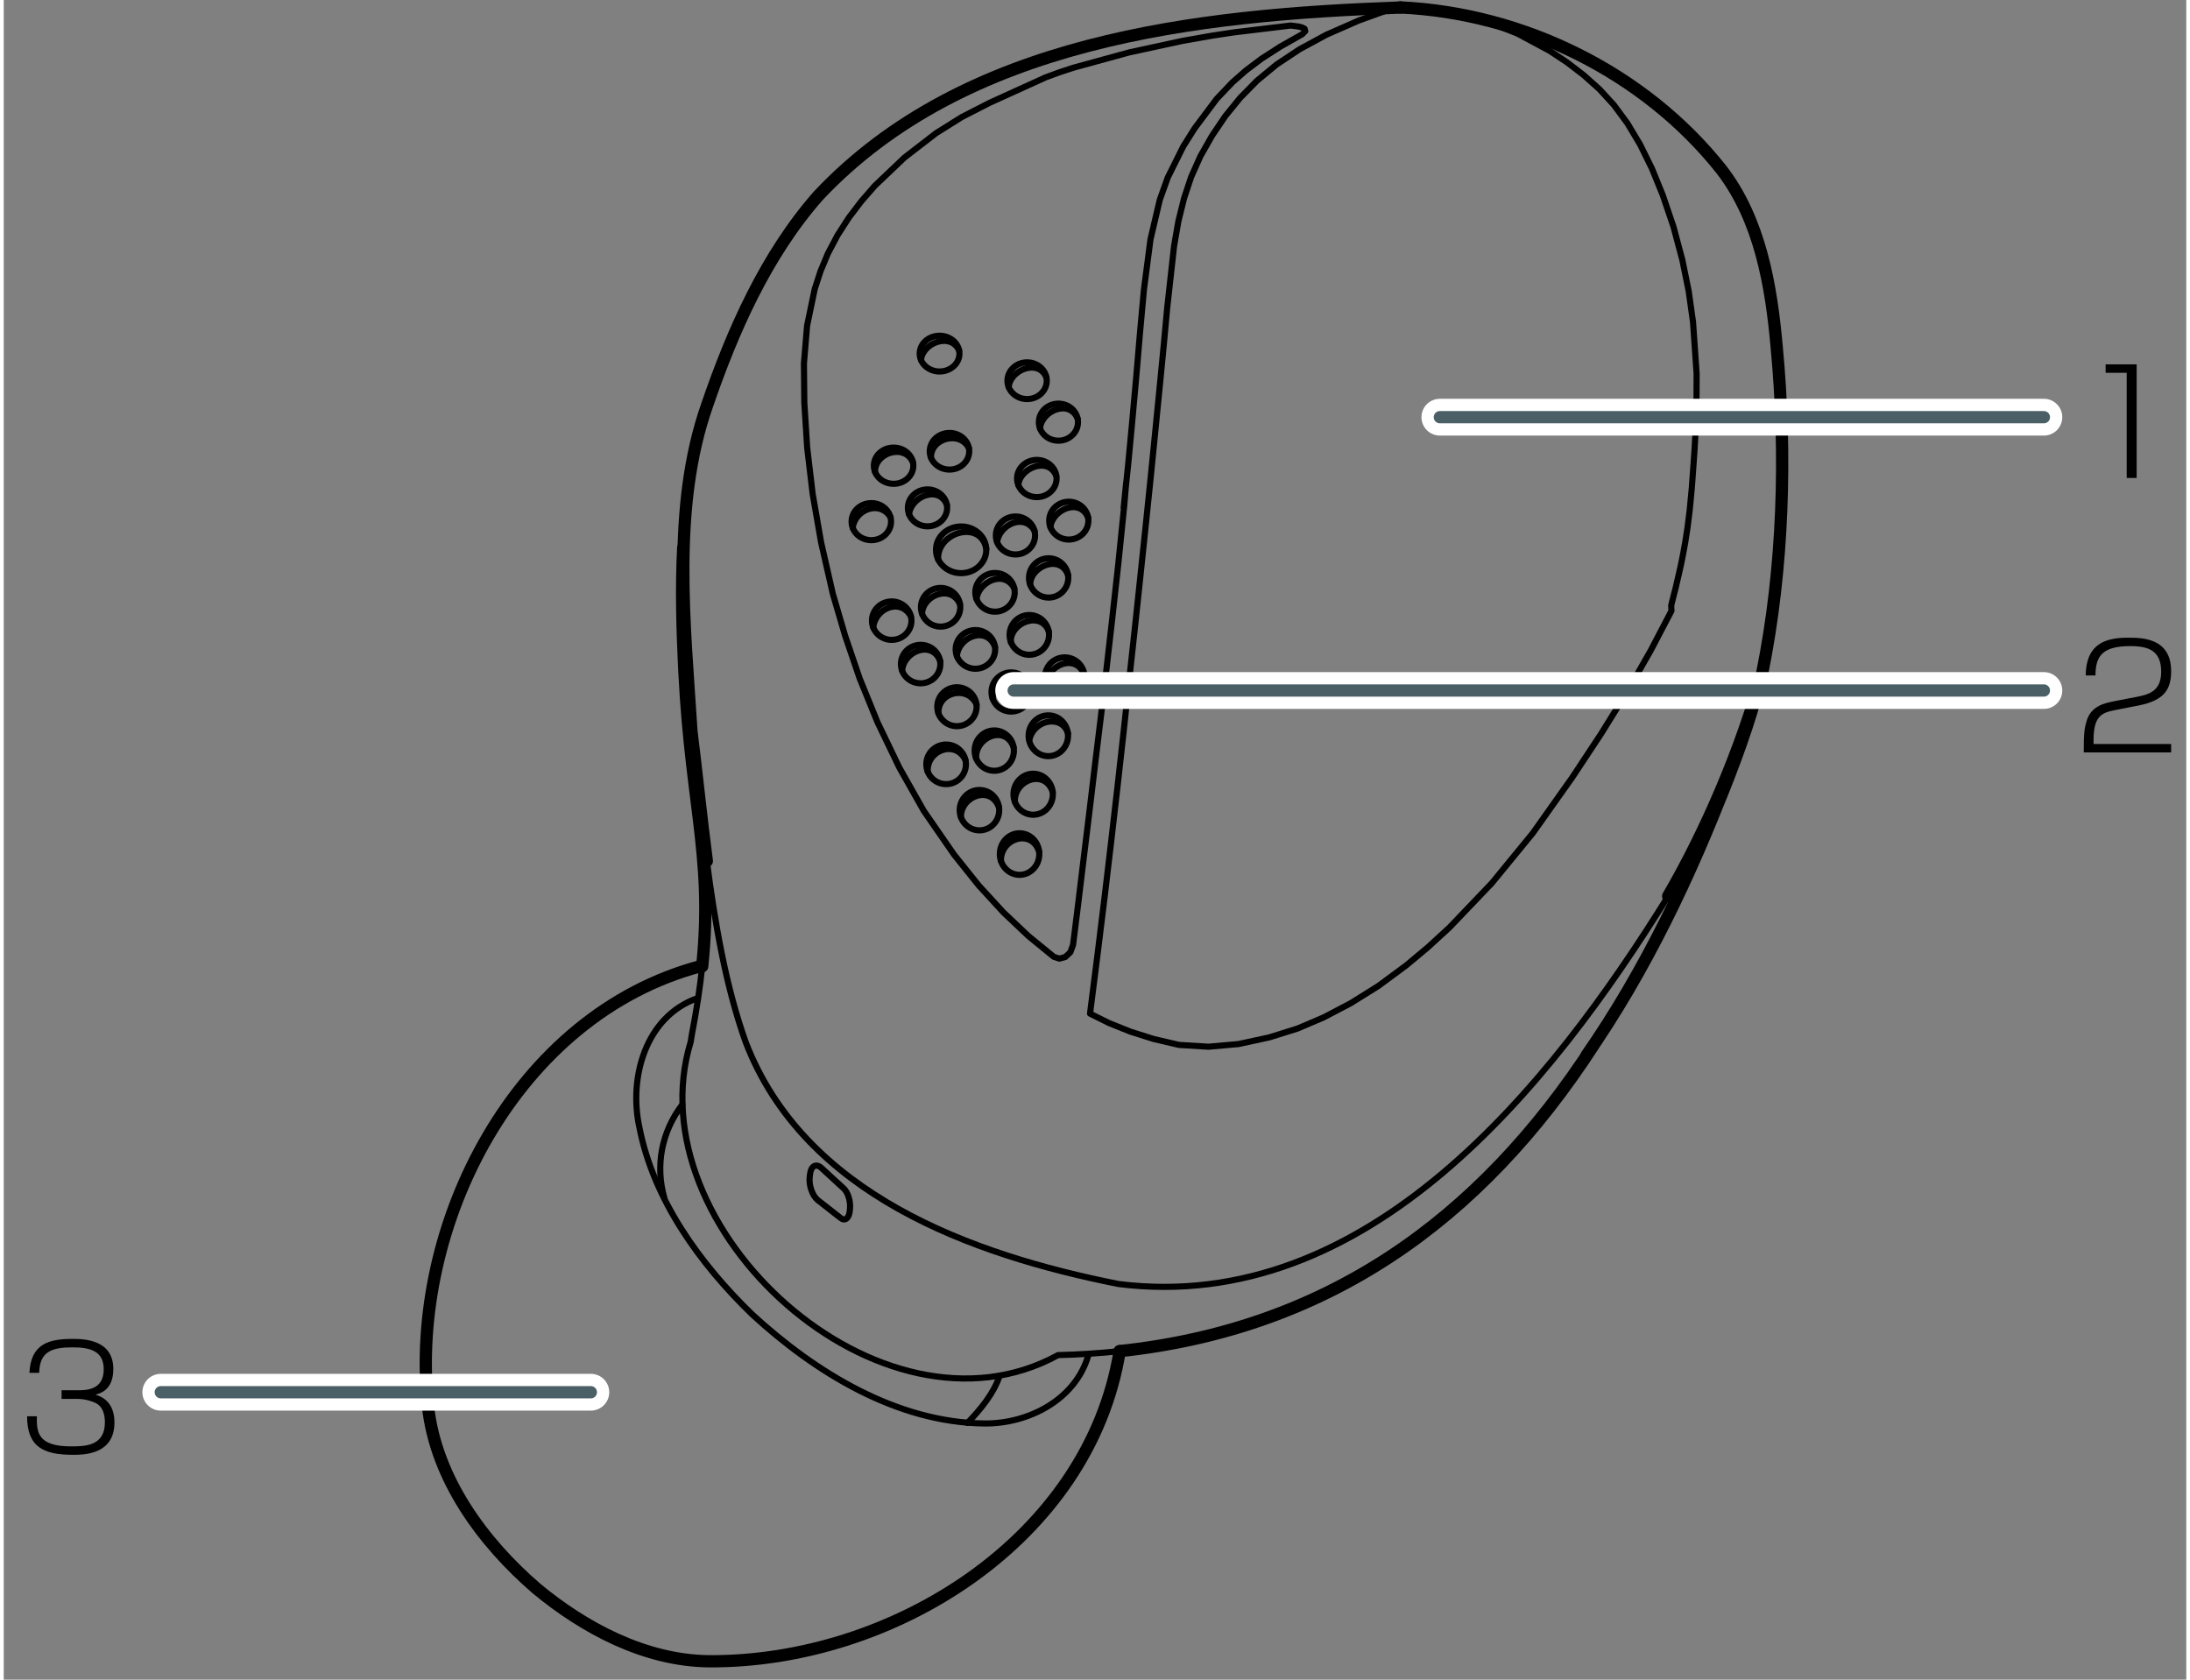 ﻿<?xml version="1.0" encoding="utf-8" standalone="no"?><svg width="264px" height="202.5px" viewBox="-1 -1 178 137" xmlns="http://www.w3.org/2000/svg" xmlns:xlink="http://www.w3.org/1999/xlink"><rect x="-1" y="-1" width="178" height="137" fill="#808080" stroke="none"/><title>generated by pstoedit</title><!-- generated by pstoedit version:3.75 --><g xml:space="preserve">
<clipPath id="clippath1"> 	<path d="M 0 -0.895 L 0 135 L 176.668 135 L 176.668 -0.895 Z" style="clip-rule:nonzero" />
</clipPath>
<g style="clip-path:url(#clippath1)"> 
<g stroke="#000000" fill="none" stroke-width="0.5" stroke-linejoin="round" stroke-linecap="round" stroke-miterlimit="10">
	<path d="M 137.316 67.969 L 137.844 66.363" />
</g>
<g stroke="#000000" fill="none" stroke-width="0.5" stroke-linejoin="round" stroke-linecap="round" stroke-miterlimit="10">
	<path d="M 54.355 89.082 C 52.656 91.281 52.113 94.086 52.891 96.758" />
</g>
<g stroke="#000000" fill="none" stroke-width="0.5" stroke-linejoin="round" stroke-linecap="round" stroke-miterlimit="10">
	<path d="M 87.453 109.551 L 87.453 109.551" />
</g>
<g stroke="#000000" fill="none" stroke-width="1" stroke-linejoin="round" stroke-linecap="round" stroke-miterlimit="10">
	<path d="M 134.746 72.094 C 137.938 66.609 140.734 59.98 142.422 53.871 C 144.145 45.344 144.418 36.02 143.602 27.371 C 143.164 22.34 142.246 16.902 139.07 12.809 C 132.816 4.926 122.91 0.062 112.887 -0.395" />
</g>
<g stroke="#000000" fill="none" stroke-width="0.5" stroke-linejoin="round" stroke-linecap="round" stroke-miterlimit="10">
	<path d="M 56.344 69.23 C 57.008 74.348 57.902 79.5 59.52 84.023 C 64.297 96.406 77.879 101.328 89.906 103.727 C 110.258 106.285 125.121 87.598 134.746 72.094" />
</g>
<g stroke="#000000" fill="none" stroke-width="1" stroke-linejoin="round" stroke-linecap="round" stroke-miterlimit="10">
	<path d="M 112.914 -0.387 C 96.367 0.207 77.398 2.23 65.434 14.965 C 61.164 19.816 58.434 26.008 56.359 32.07 C 53.441 40.391 54.547 49.996 55.086 58.621 C 55.508 61.98 55.867 65.598 56.344 69.23" />
</g>
<g stroke="#000000" fill="none" stroke-width="0.5" stroke-linejoin="round" stroke-linecap="round" stroke-miterlimit="10">
	<path d="M 73.16 36.73 C 72.484 35.133 70.019 35.922 70.062 37.496" />
</g>
<g stroke="#000000" fill="none" stroke-width="0.5" stroke-linejoin="round" stroke-linecap="round" stroke-miterlimit="10">
	<path d="M 86.582 33.145 C 85.906 31.52 83.609 32.523 83.519 33.953" />
</g>
<g stroke="#000000" fill="none" stroke-width="0.5" stroke-linejoin="round" stroke-linecap="round" stroke-miterlimit="10">
	<path d="M 77.719 35.555 C 76.977 34.094 74.574 34.75 74.625 36.332" />
</g>
<g stroke="#000000" fill="none" stroke-width="0.5" stroke-linejoin="round" stroke-linecap="round" stroke-miterlimit="10">
	<path d="M 84.84 37.816 C 84.184 36.176 81.816 37.219 81.75 38.57" />
</g>
<g stroke="#000000" fill="none" stroke-width="0.5" stroke-linejoin="round" stroke-linecap="round" stroke-miterlimit="10">
	<path d="M 71.332 41.195 C 70.434 39.75 68.394 40.582 68.242 42.059" />
</g>
<g stroke="#000000" fill="none" stroke-width="0.5" stroke-linejoin="round" stroke-linecap="round" stroke-miterlimit="10">
	<path d="M 75.922 40.176 C 75.262 38.547 72.992 39.496 72.836 40.945" />
</g>
<g stroke="#000000" fill="none" stroke-width="0.5" stroke-linejoin="round" stroke-linecap="round" stroke-miterlimit="10">
	<path d="M 76.988 48.277 C 76.242 46.625 73.965 47.555 73.894 49.047" />
</g>
<g stroke="#000000" fill="none" stroke-width="0.5" stroke-linejoin="round" stroke-linecap="round" stroke-miterlimit="10">
	<path d="M 84.25 50.535 C 83.606 48.75 81.035 49.805 81.137 51.383" />
</g>
<g stroke="#000000" fill="none" stroke-width="0.5" stroke-linejoin="round" stroke-linecap="round" stroke-miterlimit="10">
	<path d="M 79.852 51.785 C 79.207 50.004 76.848 50.922 76.738 52.523" />
</g>
<g stroke="#000000" fill="none" stroke-width="0.5" stroke-linejoin="round" stroke-linecap="round" stroke-miterlimit="10">
	<path d="M 87.453 41.246 C 86.762 39.539 84.492 40.59 84.363 42.004" />
</g>
<g stroke="#000000" fill="none" stroke-width="0.5" stroke-linejoin="round" stroke-linecap="round" stroke-miterlimit="10">
	<path d="M 83.078 42.309 C 82.238 40.809 80.195 41.801 80.016 43.215" />
</g>
<g stroke="#000000" fill="none" stroke-width="0.5" stroke-linejoin="round" stroke-linecap="round" stroke-miterlimit="10">
	<path d="M 76.922 27.594 C 76.238 26.078 73.922 26.965 73.812 28.371" />
</g>
<g stroke="#000000" fill="none" stroke-width="0.5" stroke-linejoin="round" stroke-linecap="round" stroke-miterlimit="10">
	<path d="M 85.816 45.938 C 85.203 44.145 82.711 45.188 82.715 46.688" />
</g>
<g stroke="#000000" fill="none" stroke-width="0.5" stroke-linejoin="round" stroke-linecap="round" stroke-miterlimit="10">
	<path d="M 81.418 46.984 C 80.566 45.414 78.477 46.488 78.34 47.855" />
</g>
<g stroke="#000000" fill="none" stroke-width="0.5" stroke-linejoin="round" stroke-linecap="round" stroke-miterlimit="10">
	<path d="M 72.984 49.27 C 72.129 47.727 70.047 48.629 69.918 50.188" />
</g>
<g stroke="#000000" fill="none" stroke-width="0.5" stroke-linejoin="round" stroke-linecap="round" stroke-miterlimit="10">
	<path d="M 75.387 52.949 C 74.738 51.172 72.379 52.098 72.269 53.711" />
</g>
<g stroke="#000000" fill="none" stroke-width="0.5" stroke-linejoin="round" stroke-linecap="round" stroke-miterlimit="10">
	<path d="M 78.344 56.461 C 77.574 54.832 75.152 55.469 75.231 57.18" />
</g>
<g stroke="#000000" fill="none" stroke-width="0.5" stroke-linejoin="round" stroke-linecap="round" stroke-miterlimit="10">
	<path d="M 87.133 54.07 C 86.477 52.203 84.035 53.273 84.035 54.832" />
</g>
<g stroke="#000000" fill="none" stroke-width="0.5" stroke-linejoin="round" stroke-linecap="round" stroke-miterlimit="10">
	<path d="M 82.762 55.277 C 82.109 53.434 79.707 54.355 79.656 55.992" />
</g>
<g stroke="#000000" fill="none" stroke-width="0.5" stroke-linejoin="round" stroke-linecap="round" stroke-miterlimit="10">
	<path d="M 77.434 60.988 C 76.617 59.324 74.277 60.176 74.356 61.926" />
</g>
<g stroke="#000000" fill="none" stroke-width="0.5" stroke-linejoin="round" stroke-linecap="round" stroke-miterlimit="10">
	<path d="M 81.367 59.965 C 80.715 58.086 78.238 59.086 78.301 60.844" />
</g>
<g stroke="#000000" fill="none" stroke-width="0.5" stroke-linejoin="round" stroke-linecap="round" stroke-miterlimit="10">
	<path d="M 85.801 58.824 C 85.316 57.254 83.031 57.68 82.652 59.316" />
</g>
<g stroke="#000000" fill="none" stroke-width="0.5" stroke-linejoin="round" stroke-linecap="round" stroke-miterlimit="10">
	<path d="M 80.18 64.887 C 79.523 62.992 77.059 63.926 77.062 65.637" />
</g>
<g stroke="#000000" fill="none" stroke-width="0.5" stroke-linejoin="round" stroke-linecap="round" stroke-miterlimit="10">
	<path d="M 84.555 63.605 C 83.918 61.68 81.391 62.602 81.465 64.398" />
</g>
<g stroke="#000000" fill="none" stroke-width="0.5" stroke-linejoin="round" stroke-linecap="round" stroke-miterlimit="10">
	<path d="M 84.039 29.789 C 83.383 28.223 81.062 29.176 80.961 30.578" />
</g>
<g stroke="#000000" fill="none" stroke-width="0.5" stroke-linejoin="round" stroke-linecap="round" stroke-miterlimit="10">
	<path d="M 83.449 68.48 C 82.824 66.531 80.25 67.41 80.332 69.23" />
</g>
<g stroke="#000000" fill="none" stroke-width="0.5" stroke-linejoin="round" stroke-linecap="round" stroke-miterlimit="10">
	<path d="M 75.211 44.645 C 75.055 42.438 78.652 41.336 79.133 43.75" />
</g>
<g stroke="#000000" fill="none" stroke-width="1" stroke-linejoin="round" stroke-linecap="round" stroke-miterlimit="10">
	<path d="M 90.012 109.203 C 106.691 107.426 119.297 98.754 128.754 84.109 L 128.078 85.094 C 132.863 78.215 136.578 70.395 139.57 62.594 L 138.684 64.844 C 139.945 61.793 141.512 57.66 142.238 54.426" />
</g>
<g stroke="#000000" fill="none" stroke-width="0.5" stroke-linejoin="round" stroke-linecap="round" stroke-miterlimit="10">
	<path d="M 55.965 77.816 C 55.793 79.492 55.52 81.328 55.117 83.406 L 55.027 83.973 C 50.391 99.18 70.578 117.438 84.988 109.527 C 86.703 109.488 88.375 109.379 90.012 109.203" />
</g>
<g stroke="#000000" fill="none" stroke-width="1" stroke-linejoin="round" stroke-linecap="round" stroke-miterlimit="10">
	<path d="M 54.418 43.668 C 54.246 46.82 54.336 50.734 54.535 53.887 L 54.418 51.473 C 54.809 64.16 56.941 68.43 55.965 77.816" />
</g>
<g stroke="#000000" fill="none" stroke-width="1" stroke-linejoin="round" stroke-linecap="round" stroke-miterlimit="10">
	<path d="M 55.84 77.805 C 40.797 81.793 32.016 98.891 33.605 113.734 C 34.254 119.606 38.074 124.789 42.438 128.555 C 46.359 131.812 51.316 134.445 56.512 134.5 C 71.465 134.598 87.527 124.586 90.012 109.203" />
</g>
<g stroke="#000000" fill="none" stroke-width="0.5" stroke-linejoin="round" stroke-linecap="round" stroke-miterlimit="10">
	<path d="M 55.559 80.422 C 51.34 81.918 49.961 86.906 50.84 90.945 C 51.992 96.844 55.785 102.086 60.031 106.199 C 65.168 110.93 71.828 115.035 79 115.105 C 82.586 115.133 86.402 113.164 87.453 109.551" />
</g>
<g stroke="#000000" fill="none" stroke-width="0.5" stroke-linejoin="round" stroke-linecap="round" stroke-miterlimit="10">
	<path d="M 80.223 111.199 C 79.75 112.656 78.648 113.98 77.598 115.062" />
</g>
<g stroke="#000000" fill="none" stroke-width="0.5" stroke-linejoin="round" stroke-linecap="round" stroke-miterlimit="10">
	<path d="M 83.457 68.66 C 83.457 69.598 82.738 70.355 81.848 70.355 C 80.957 70.355 80.238 69.598 80.238 68.66 C 80.238 67.723 80.957 66.965 81.848 66.965 C 82.738 66.965 83.457 67.723 83.457 68.66 Z" />
</g>
<g stroke="#000000" fill="none" stroke-width="0.5" stroke-linejoin="round" stroke-linecap="round" stroke-miterlimit="10">
	<path d="M 80.188 65.078 C 80.188 65.988 79.465 66.727 78.578 66.727 C 77.688 66.727 76.965 65.988 76.965 65.078 C 76.965 64.172 77.688 63.434 78.578 63.434 C 79.465 63.434 80.188 64.172 80.188 65.078 Z" />
</g>
<g stroke="#000000" fill="none" stroke-width="0.5" stroke-linejoin="round" stroke-linecap="round" stroke-miterlimit="10">
	<path d="M 84.562 63.781 C 84.562 64.707 83.844 65.453 82.957 65.453 C 82.07 65.453 81.352 64.707 81.352 63.781 C 81.352 62.859 82.07 62.109 82.957 62.109 C 83.844 62.109 84.562 62.859 84.562 63.781 Z" />
</g>
<g stroke="#000000" fill="none" stroke-width="0.5" stroke-linejoin="round" stroke-linecap="round" stroke-miterlimit="10">
	<path d="M 85.801 59.012 C 85.801 59.93 85.082 60.676 84.195 60.676 C 83.305 60.676 82.586 59.93 82.586 59.012 C 82.586 58.09 83.305 57.348 84.195 57.348 C 85.082 57.348 85.801 58.09 85.801 59.012 Z" />
</g>
<g stroke="#000000" fill="none" stroke-width="0.5" stroke-linejoin="round" stroke-linecap="round" stroke-miterlimit="10">
	<path d="M 81.387 60.223 C 81.387 61.133 80.668 61.867 79.785 61.867 C 78.898 61.867 78.184 61.133 78.184 60.223 C 78.184 59.316 78.898 58.578 79.785 58.578 C 80.668 58.578 81.387 59.316 81.387 60.223 Z" />
</g>
<g stroke="#000000" fill="none" stroke-width="0.5" stroke-linejoin="round" stroke-linecap="round" stroke-miterlimit="10">
	<path d="M 77.473 61.34 C 77.473 62.234 76.75 62.957 75.856 62.957 C 74.965 62.957 74.242 62.234 74.242 61.34 C 74.242 60.449 74.965 59.727 75.856 59.727 C 76.75 59.727 77.473 60.449 77.473 61.34 Z" />
</g>
<g stroke="#000000" fill="none" stroke-width="0.5" stroke-linejoin="round" stroke-linecap="round" stroke-miterlimit="10">
	<path d="M 78.344 56.645 C 78.344 57.52 77.625 58.23 76.738 58.23 C 75.856 58.23 75.137 57.52 75.137 56.645 C 75.137 55.766 75.856 55.055 76.738 55.055 C 77.625 55.055 78.344 55.766 78.344 56.645 Z" />
</g>
<g stroke="#000000" fill="none" stroke-width="0.5" stroke-linejoin="round" stroke-linecap="round" stroke-miterlimit="10">
	<path d="M 82.762 55.441 C 82.762 56.324 82.047 57.039 81.16 57.039 C 80.273 57.039 79.559 56.324 79.559 55.441 C 79.559 54.562 80.273 53.844 81.16 53.844 C 82.047 53.844 82.762 54.562 82.762 55.441 Z" />
</g>
<g stroke="#000000" fill="none" stroke-width="0.5" stroke-linejoin="round" stroke-linecap="round" stroke-miterlimit="10">
	<path d="M 87.144 54.227 C 87.144 55.117 86.422 55.84 85.531 55.84 C 84.641 55.84 83.918 55.117 83.918 54.227 C 83.918 53.34 84.641 52.617 85.531 52.617 C 86.422 52.617 87.144 53.34 87.144 54.227 Z" />
</g>
<g stroke="#000000" fill="none" stroke-width="0.5" stroke-linejoin="round" stroke-linecap="round" stroke-miterlimit="10">
	<path d="M 84.25 50.785 C 84.25 51.68 83.531 52.406 82.641 52.406 C 81.754 52.406 81.035 51.68 81.035 50.785 C 81.035 49.891 81.754 49.164 82.641 49.164 C 83.531 49.164 84.25 49.891 84.25 50.785 Z" />
</g>
<g stroke="#000000" fill="none" stroke-width="0.5" stroke-linejoin="round" stroke-linecap="round" stroke-miterlimit="10">
	<path d="M 79.859 51.969 C 79.859 52.84 79.137 53.547 78.246 53.547 C 77.359 53.547 76.637 52.84 76.637 51.969 C 76.637 51.098 77.359 50.391 78.246 50.391 C 79.137 50.391 79.859 51.098 79.859 51.969 Z" />
</g>
<g stroke="#000000" fill="none" stroke-width="0.5" stroke-linejoin="round" stroke-linecap="round" stroke-miterlimit="10">
	<path d="M 75.387 53.164 C 75.387 54.031 74.668 54.734 73.781 54.734 C 72.891 54.734 72.172 54.031 72.172 53.164 C 72.172 52.297 72.891 51.594 73.781 51.594 C 74.668 51.594 75.387 52.297 75.387 53.164 Z" />
</g>
<g stroke="#000000" fill="none" stroke-width="0.5" stroke-linejoin="round" stroke-linecap="round" stroke-miterlimit="10">
	<path d="M 73.031 49.625 C 73.031 50.488 72.309 51.191 71.418 51.191 C 70.531 51.191 69.809 50.488 69.809 49.625 C 69.809 48.758 70.531 48.055 71.418 48.055 C 72.309 48.055 73.031 48.758 73.031 49.625 Z" />
</g>
<g stroke="#000000" fill="none" stroke-width="0.5" stroke-linejoin="round" stroke-linecap="round" stroke-miterlimit="10">
	<path d="M 77.012 48.531 C 77.012 49.402 76.293 50.109 75.406 50.109 C 74.523 50.109 73.805 49.402 73.805 48.531 C 73.805 47.656 74.523 46.953 75.406 46.953 C 76.293 46.953 77.012 47.656 77.012 48.531 Z" />
</g>
<g stroke="#000000" fill="none" stroke-width="0.5" stroke-linejoin="round" stroke-linecap="round" stroke-miterlimit="10">
	<path d="M 81.453 47.312 C 81.453 48.184 80.734 48.891 79.848 48.891 C 78.961 48.891 78.238 48.184 78.238 47.312 C 78.238 46.441 78.961 45.734 79.848 45.734 C 80.734 45.734 81.453 46.441 81.453 47.312 Z" />
</g>
<g stroke="#000000" fill="none" stroke-width="0.5" stroke-linejoin="round" stroke-linecap="round" stroke-miterlimit="10">
	<path d="M 85.82 46.137 C 85.82 47.023 85.102 47.742 84.219 47.742 C 83.332 47.742 82.617 47.023 82.617 46.137 C 82.617 45.254 83.332 44.535 84.219 44.535 C 85.102 44.535 85.82 45.254 85.82 46.137 Z" />
</g>
<g stroke="#000000" fill="none" stroke-width="0.5" stroke-linejoin="round" stroke-linecap="round" stroke-miterlimit="10">
	<path d="M 87.461 41.465 C 87.461 42.316 86.746 43.008 85.863 43.008 C 84.981 43.008 84.266 42.316 84.266 41.465 C 84.266 40.613 84.981 39.922 85.863 39.922 C 86.746 39.922 87.461 40.613 87.461 41.465 Z" />
</g>
<g stroke="#000000" fill="none" stroke-width="0.5" stroke-linejoin="round" stroke-linecap="round" stroke-miterlimit="10">
	<path d="M 83.113 42.676 C 83.113 43.531 82.398 44.223 81.516 44.223 C 80.633 44.223 79.914 43.531 79.914 42.676 C 79.914 41.82 80.633 41.125 81.516 41.125 C 82.398 41.125 83.113 41.82 83.113 42.676 Z" />
</g>
<g stroke="#000000" fill="none" stroke-width="0.5" stroke-linejoin="round" stroke-linecap="round" stroke-miterlimit="10">
	<path d="M 79.133 43.848 C 79.133 44.898 78.215 45.75 77.082 45.75 C 75.949 45.75 75.031 44.898 75.031 43.848 C 75.031 42.793 75.949 41.941 77.082 41.941 C 78.215 41.941 79.133 42.793 79.133 43.848 Z" />
</g>
<g stroke="#000000" fill="none" stroke-width="0.5" stroke-linejoin="round" stroke-linecap="round" stroke-miterlimit="10">
	<path d="M 84.867 38.027 C 84.867 38.867 84.144 39.547 83.254 39.547 C 82.363 39.547 81.644 38.867 81.644 38.027 C 81.644 37.191 82.363 36.512 83.254 36.512 C 84.144 36.512 84.867 37.191 84.867 38.027 Z" />
</g>
<g stroke="#000000" fill="none" stroke-width="0.5" stroke-linejoin="round" stroke-linecap="round" stroke-miterlimit="10">
	<path d="M 75.941 40.426 C 75.941 41.254 75.223 41.93 74.34 41.93 C 73.453 41.93 72.738 41.254 72.738 40.426 C 72.738 39.594 73.453 38.918 74.34 38.918 C 75.223 38.918 75.941 39.594 75.941 40.426 Z" />
</g>
<g stroke="#000000" fill="none" stroke-width="0.5" stroke-linejoin="round" stroke-linecap="round" stroke-miterlimit="10">
	<path d="M 71.367 41.547 C 71.367 42.383 70.648 43.059 69.758 43.059 C 68.867 43.059 68.148 42.383 68.148 41.547 C 68.148 40.711 68.867 40.035 69.758 40.035 C 70.648 40.035 71.367 40.711 71.367 41.547 Z" />
</g>
<g stroke="#000000" fill="none" stroke-width="0.5" stroke-linejoin="round" stroke-linecap="round" stroke-miterlimit="10">
	<path d="M 73.184 36.984 C 73.184 37.801 72.461 38.461 71.574 38.461 C 70.684 38.461 69.965 37.801 69.965 36.984 C 69.965 36.168 70.684 35.508 71.574 35.508 C 72.461 35.508 73.184 36.168 73.184 36.984 Z" />
</g>
<g stroke="#000000" fill="none" stroke-width="0.5" stroke-linejoin="round" stroke-linecap="round" stroke-miterlimit="10">
	<path d="M 77.742 35.809 C 77.742 36.633 77.023 37.301 76.133 37.301 C 75.242 37.301 74.523 36.633 74.523 35.809 C 74.523 34.984 75.242 34.312 76.133 34.312 C 77.023 34.312 77.742 34.984 77.742 35.809 Z" />
</g>
<g stroke="#000000" fill="none" stroke-width="0.5" stroke-linejoin="round" stroke-linecap="round" stroke-miterlimit="10">
	<path d="M 86.613 33.434 C 86.613 34.27 85.898 34.945 85.016 34.945 C 84.137 34.945 83.422 34.27 83.422 33.434 C 83.422 32.602 84.137 31.922 85.016 31.922 C 85.898 31.922 86.613 32.602 86.613 33.434 Z" />
</g>
<g stroke="#000000" fill="none" stroke-width="0.5" stroke-linejoin="round" stroke-linecap="round" stroke-miterlimit="10">
	<path d="M 84.066 30.055 C 84.066 30.879 83.348 31.551 82.465 31.551 C 81.578 31.551 80.859 30.879 80.859 30.055 C 80.859 29.227 81.578 28.555 82.465 28.555 C 83.348 28.555 84.066 29.227 84.066 30.055 Z" />
</g>
<g stroke="#000000" fill="none" stroke-width="0.5" stroke-linejoin="round" stroke-linecap="round" stroke-miterlimit="10">
	<path d="M 76.945 27.844 C 76.945 28.648 76.219 29.301 75.324 29.301 C 74.43 29.301 73.703 28.648 73.703 27.844 C 73.703 27.035 74.43 26.383 75.324 26.383 C 76.219 26.383 76.945 27.035 76.945 27.844 Z" />
</g>
<g stroke="#000000" fill="none" stroke-width="0.5" stroke-linejoin="round" stroke-linecap="round" stroke-miterlimit="10">
	<path d="M 67.266 98.355 L 65.398 96.891 C 64.957 96.547 64.652 95.688 64.731 95 L 64.758 94.777 C 64.836 94.094 65.262 93.871 65.684 94.262 L 67.504 95.934 C 67.848 96.246 68.074 96.977 68.019 97.566 L 68 97.762 C 67.945 98.355 67.617 98.629 67.266 98.355 Z" />
</g>
<g stroke="#000000" fill="none" stroke-width="0.5" stroke-linejoin="round" stroke-linecap="round" stroke-miterlimit="10">
	<path d="M 90.434 39.461 L 90.336 40.434 L 90.711 36.82 L 91.012 33.637 L 91.383 29.523 L 91.668 26.164 L 91.992 22.605 L 92.527 18.516 L 93.281 15.305 L 93.93 13.488 L 95.195 10.949 L 96.133 9.457 L 97.926 7.062 L 99.207 5.715 L 100.297 4.758 L 101.559 3.805 L 103.102 2.809 L 104.902 1.793 L 105.148 1.543 L 105.098 1.348 L 104.902 1.246 L 104.602 1.164 L 103.957 1.082 L 99.332 1.641 L 97.547 1.91 L 95.125 2.336 L 90.797 3.273 L 86.238 4.523 L 85.106 4.895 L 83.984 5.305 L 79.41 7.383 L 77.137 8.547 L 75.043 9.859 L 72.465 11.848 L 70.043 14.152 L 68.938 15.422 L 67.922 16.758 L 67.008 18.18 L 66.215 19.68 L 65.617 21.113 L 65.141 22.578 L 64.519 25.562 L 64.262 28.645 L 64.293 31.844 L 64.527 35.516 L 64.973 39.285 L 65.66 43.23 L 66.617 47.43 L 67.629 50.879 L 68.812 54.348 L 70.254 57.891 L 72.035 61.594 L 74.039 65.141 L 76.5 68.699 L 78.512 71.215 L 80.531 73.418 L 82.574 75.352 L 84.644 77.043 L 85.098 77.188 L 85.582 77.055 L 85.992 76.668 L 86.211 76.062 L 86.598 72.965 L 86.984 69.781 L 87.562 65.055 L 88.031 61.125 L 88.481 57.441 L 88.941 53.52 L 89.41 49.422 L 89.898 45.008 L 90.391 40.172 L 90.543 38.355 Z" />
</g>
<g stroke="#000000" fill="none" stroke-width="0.5" stroke-linejoin="round" stroke-linecap="round" stroke-miterlimit="10">
	<path d="M 114.32 -0.234 L 114.297 -0.242 L 112.652 -0.402 L 114.547 -0.234 L 115.324 -0.141 L 117.168 0.102 L 118.543 0.379 L 120.262 0.871 L 122.457 1.742 L 125.094 3.156 L 126.492 4.082 L 127.867 5.137 L 129.148 6.285 L 130.316 7.559 L 131.414 9.047 L 132.453 10.781 L 133.422 12.75 L 134.293 14.887 L 135.18 17.5 L 135.902 20.207 L 136.422 22.762 L 136.773 25.277 L 137.066 29.492 L 137.051 32.832 L 136.906 35.539 L 136.824 36.723 L 136.672 38.816 L 136.504 40.582 L 136.32 42.059 L 136.129 43.281 L 135.945 44.285 L 135.777 45.117 L 135.617 45.82 L 135.477 46.422 L 135.355 46.957 L 135.234 47.418 L 135.141 47.789 L 135.055 48.125 L 134.996 48.383 L 135 48.582 L 135.016 48.82 L 133.324 52.055 L 131.41 55.41 L 129.273 58.855 L 126.922 62.414 L 123.703 66.957 L 120.359 71.039 L 116.91 74.648 L 115.156 76.258 L 113.375 77.746 L 111.105 79.422 L 108.859 80.824 L 106.656 81.98 L 104.52 82.891 L 102.215 83.613 L 99.711 84.156 L 97.254 84.375 L 94.852 84.227 L 92.789 83.746 L 90.887 83.145 L 89.152 82.449 L 87.594 81.676 L 88.207 76.844 L 88.777 72.219 L 89.32 67.629 L 89.84 63.121 L 90.332 58.715 L 90.812 54.246 L 91.281 49.957 L 91.723 45.793 L 92.16 41.641 L 92.578 37.586 L 92.965 33.695 L 93.324 30.07 L 93.633 26.887 L 93.887 24.121 L 94.449 19.07 L 94.801 17.043 L 95.262 15.18 L 95.84 13.437 L 96.594 11.746 L 97.547 10.07 L 98.621 8.48 L 99.824 6.996 L 101.207 5.586 L 102.816 4.258 L 104.688 3.016 L 106.879 1.828 L 109.496 0.68 L 112.535 -0.418 L 112.613 -0.41 L 112.652 -0.402 L 115.324 -0.141" />
</g>
<g fill="#000000" fill-rule="evenodd" stroke-width="0" stroke-linejoin="round" stroke-linecap="round" stroke-miterlimit="10">
	<path d="M 0.906 114.52 C 0.906 117.004 2.219 117.66 4.641 117.66 C 5.547 117.66 8.031 117.645 8.031 115.02 C 8.031 113.254 6.875 112.879 6.484 112.754 C 6.875 112.645 7.938 112.379 7.938 110.66 C 7.938 108.207 5.438 108.207 4.594 108.207 C 2.609 108.207 1.219 108.645 1.094 110.973 L 1.891 110.973 C 1.938 109.238 2.906 108.895 4.625 108.895 C 6.156 108.895 7.156 109.254 7.156 110.691 C 7.156 112.395 5.703 112.395 5.031 112.395 L 3.719 112.395 L 3.719 113.098 L 5 113.098 C 5.688 113.098 6.266 113.332 6.406 113.395 C 7.203 113.723 7.25 114.629 7.25 115.02 C 7.25 116.941 5.641 116.973 4.5 116.973 C 1.781 116.973 1.672 115.832 1.703 114.52 Z M 8.934 117.566" />
</g>
<g fill="#000000" fill-rule="evenodd" stroke-width="0" stroke-linejoin="round" stroke-linecap="round" stroke-miterlimit="10">
	<path d="M 173.188 56.527 C 175.172 56.121 175.766 55.246 175.766 53.746 C 175.766 51.012 173.359 51.012 172.25 51.012 C 170.375 51.012 168.828 51.527 168.797 54.09 L 169.594 54.09 C 169.594 52.449 170.234 51.699 172.438 51.699 C 173.953 51.699 174.953 52.09 174.953 53.793 C 174.953 55.402 173.906 55.652 172.953 55.84 L 171.094 56.199 C 170.344 56.355 169.203 56.574 168.859 57.855 C 168.672 58.465 168.641 58.98 168.641 60.105 L 168.641 60.371 L 175.766 60.371 L 175.766 59.684 L 169.438 59.684 L 169.438 59.371 C 169.438 57.324 170.156 57.121 171.281 56.902 Z M 176.668 60.371" />
</g>
<g stroke="#ffffff" fill="none" stroke-width="3" stroke-linejoin="round" stroke-linecap="round" stroke-miterlimit="10">
	<path d="M 165.387 33.027 L 116.125 33.027" />
</g>
<g stroke="#4b5f66" fill="none" stroke-width="1" stroke-linejoin="round" stroke-linecap="round" stroke-miterlimit="10">
	<path d="M 165.387 33.027 L 116.125 33.027" />
</g>
<g fill="#000000" fill-rule="evenodd" stroke-width="0" stroke-linejoin="round" stroke-linecap="round" stroke-miterlimit="10">
	<path d="M 170.422 28.719 L 170.422 29.406 L 172.141 29.406 L 172.141 37.984 L 172.953 37.984 L 172.953 28.719 Z M 176.668 37.984" />
</g>
<g stroke="#ffffff" fill="none" stroke-width="3" stroke-linejoin="round" stroke-linecap="round" stroke-miterlimit="10">
	<path d="M 165.387 55.32 L 81.367 55.32" />
</g>
<g stroke="#4b5f66" fill="none" stroke-width="1" stroke-linejoin="round" stroke-linecap="round" stroke-miterlimit="10">
	<path d="M 165.387 55.32 L 81.367 55.32" />
</g>
<g stroke="#ffffff" fill="none" stroke-width="3" stroke-linejoin="round" stroke-linecap="round" stroke-miterlimit="10">
	<path d="M 46.883 112.555 L 11.809 112.555" />
</g>
<g stroke="#4b5f66" fill="none" stroke-width="1" stroke-linejoin="round" stroke-linecap="round" stroke-miterlimit="10">
	<path d="M 46.883 112.555 L 11.809 112.555" />
</g>
</g>
</g></svg>